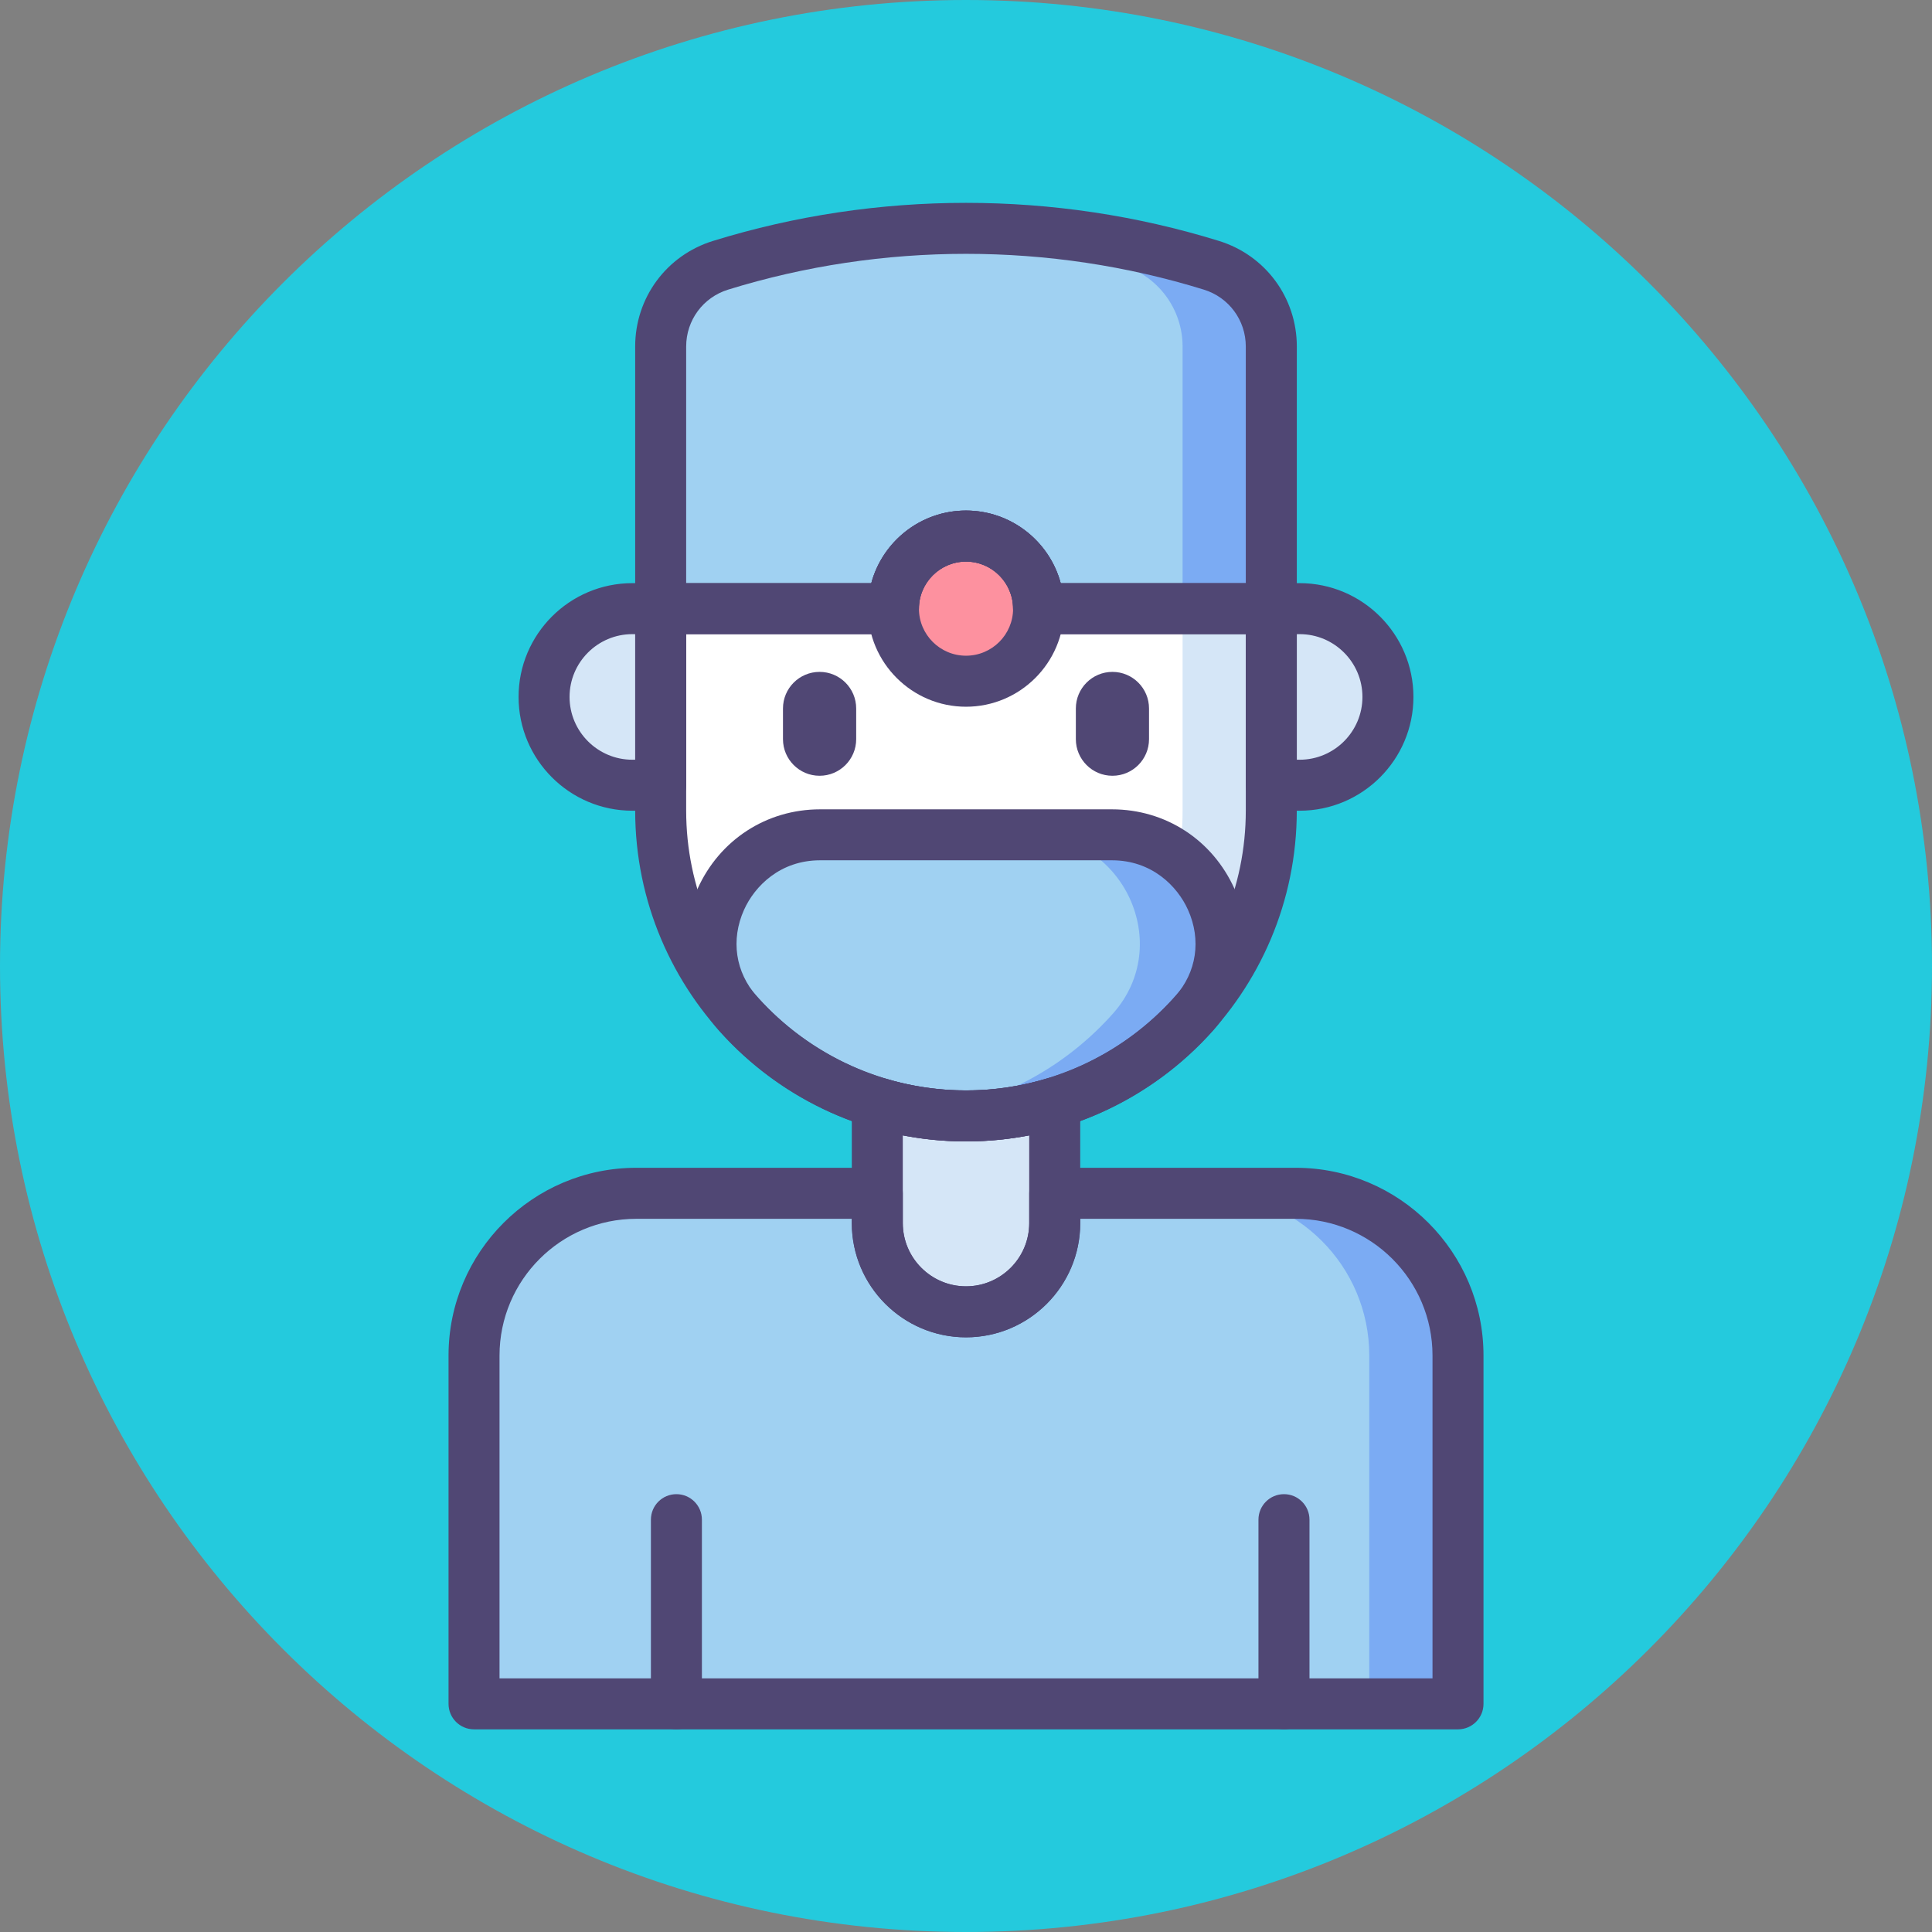 <svg width="56" height="56" viewBox="0 0 56 56" fill="none" xmlns="http://www.w3.org/2000/svg">
<rect x="0" y="0" width="56" height="56" fill="#808080" stroke="none"/>
<g clip-path="url(#clip0_3034_93805)">
<path d="M56 28C56 43.464 43.464 56 28 56C12.536 56 0 43.464 0 28C0 12.536 12.536 0 28 0C43.464 0 56 12.536 56 28Z" fill="#24CADD"/>
<path d="M30.103 17.642C30.103 16.48 29.162 15.539 28 15.539C26.838 15.539 25.896 16.48 25.896 17.642H19.181C19.163 17.877 19.151 18.113 19.151 18.353V23.496C19.151 28.384 23.113 32.346 28 32.346C32.887 32.346 36.849 28.384 36.849 23.496V18.353C36.849 18.113 36.837 17.877 36.819 17.642H30.103Z" fill="white"/>
<path d="M36.818 17.642H34.247C34.266 17.877 34.278 18.113 34.278 18.353V23.496C34.278 27.947 30.992 31.629 26.714 32.252C27.134 32.313 27.563 32.346 28 32.346C32.887 32.346 36.849 28.384 36.849 23.496V18.353C36.849 18.113 36.837 17.877 36.818 17.642Z" fill="#D5E6F7"/>
<path d="M35.112 7.688C30.479 6.255 25.52 6.255 20.887 7.688C19.855 8.008 19.151 8.963 19.151 10.044V17.642H25.896C25.896 16.48 26.838 15.539 28 15.539C29.162 15.539 30.103 16.48 30.103 17.642H36.849V10.044C36.849 8.963 36.145 8.008 35.112 7.688Z" fill="#A0D1F2"/>
<path d="M32.23 24.198H23.77C21.09 24.198 19.607 27.373 21.387 29.375C23.008 31.198 25.369 32.346 27.999 32.346C30.63 32.346 32.992 31.198 34.612 29.375C36.393 27.373 34.91 24.198 32.23 24.198Z" fill="#A0D1F2"/>
<path d="M37.558 34.589H30.572V35.453C30.572 36.873 29.42 38.024 28 38.024C26.58 38.024 25.429 36.873 25.429 35.453V34.589H18.443C15.845 34.589 13.74 36.694 13.74 39.291V49.387H42.261V39.291C42.261 36.694 40.156 34.589 37.558 34.589Z" fill="#A0D1F2"/>
<path d="M18.329 22.76H19.151V17.642H18.329C16.916 17.642 15.771 18.788 15.771 20.201C15.771 21.614 16.916 22.76 18.329 22.76Z" fill="#D5E6F7"/>
<path d="M37.671 22.76H36.849V17.642H37.671C39.084 17.642 40.23 18.788 40.23 20.201C40.23 21.614 39.084 22.76 37.671 22.76Z" fill="#D5E6F7"/>
<path d="M32.23 24.198H29.88C32.559 24.198 34.042 27.373 32.263 29.375C30.888 30.922 28.979 31.979 26.825 32.266C27.21 32.316 27.601 32.346 28 32.346C30.631 32.346 32.992 31.198 34.612 29.375C36.393 27.373 34.91 24.198 32.23 24.198Z" fill="#7BABF3"/>
<path d="M30.104 17.642C30.104 18.804 29.162 19.746 28 19.746C26.839 19.746 25.897 18.804 25.897 17.642C25.897 16.481 26.839 15.539 28 15.539C29.162 15.539 30.104 16.481 30.104 17.642Z" fill="#FD919F"/>
<path d="M35.112 7.689C32.381 6.844 29.538 6.501 26.714 6.652C28.681 6.757 30.638 7.1 32.541 7.689C33.573 8.008 34.278 8.963 34.278 10.044V17.642H36.849V10.044C36.849 8.963 36.145 8.008 35.112 7.689Z" fill="#7BABF3"/>
<path d="M28 32.346C27.106 32.346 26.242 32.212 25.429 31.965V35.453C25.429 36.873 26.58 38.024 28 38.024C29.42 38.024 30.572 36.873 30.572 35.453V31.965C29.757 32.212 28.895 32.346 28 32.346Z" fill="#D5E6F7"/>
<path d="M37.558 34.589H34.986C37.584 34.589 39.689 36.694 39.689 39.291V49.387H42.26V39.291C42.26 36.694 40.155 34.589 37.558 34.589Z" fill="#7BABF3"/>
<path d="M28.001 33.085C25.266 33.085 22.654 31.912 20.836 29.867C19.828 28.733 19.591 27.162 20.217 25.767C20.857 24.343 22.218 23.459 23.77 23.459H32.231C33.783 23.459 35.145 24.343 35.784 25.767C36.41 27.162 36.173 28.733 35.165 29.867C33.347 31.912 30.736 33.085 28.001 33.085ZM23.771 24.936C22.62 24.936 21.878 25.678 21.566 26.372C21.176 27.242 21.315 28.181 21.941 28.885C23.479 30.614 25.687 31.607 28 31.607C30.314 31.607 32.523 30.614 34.06 28.885C34.686 28.181 34.826 27.242 34.435 26.372C34.123 25.678 33.381 24.936 32.23 24.936H23.771Z" fill="#504774"/>
<path d="M23.756 22.486C23.17 22.486 22.695 22.011 22.695 21.425V20.536C22.695 19.95 23.17 19.475 23.756 19.475C24.342 19.475 24.817 19.95 24.817 20.536V21.425C24.817 22.011 24.342 22.486 23.756 22.486Z" fill="#504774"/>
<path d="M32.245 22.486C31.659 22.486 31.184 22.011 31.184 21.425V20.536C31.184 19.95 31.659 19.475 32.245 19.475C32.83 19.475 33.305 19.95 33.305 20.536V21.425C33.305 22.011 32.83 22.486 32.245 22.486Z" fill="#504774"/>
<path d="M19.151 23.499H18.329C16.511 23.499 15.031 22.02 15.031 20.201C15.031 18.383 16.51 16.903 18.329 16.903H19.151C19.559 16.903 19.89 17.234 19.89 17.642V22.76C19.89 23.168 19.559 23.499 19.151 23.499ZM18.329 18.381C17.326 18.381 16.509 19.197 16.509 20.201C16.509 21.204 17.326 22.021 18.329 22.021H18.412V18.381H18.329Z" fill="#504774"/>
<path d="M37.671 23.499H36.85C36.442 23.499 36.111 23.168 36.111 22.76V17.642C36.111 17.234 36.442 16.903 36.85 16.903H37.671C39.489 16.903 40.969 18.383 40.969 20.201C40.969 22.02 39.489 23.499 37.671 23.499ZM37.589 22.021H37.671C38.674 22.021 39.491 21.204 39.491 20.201C39.491 19.198 38.675 18.381 37.671 18.381H37.589V22.021Z" fill="#504774"/>
<path d="M28 33.085C22.712 33.085 18.411 28.784 18.411 23.496V18.353C18.411 18.117 18.422 17.865 18.444 17.584C18.475 17.199 18.796 16.903 19.181 16.903H25.255C25.581 15.693 26.688 14.799 28 14.799C29.311 14.799 30.419 15.693 30.745 16.903H36.818C37.204 16.903 37.524 17.2 37.555 17.584C37.577 17.865 37.588 18.117 37.588 18.353V23.496C37.588 28.784 33.286 33.085 28 33.085ZM19.889 18.381V23.496C19.889 27.968 23.528 31.607 28 31.607C32.472 31.607 36.11 27.968 36.11 23.496V18.381H30.103C29.695 18.381 29.364 18.05 29.364 17.642C29.364 16.89 28.752 16.278 28 16.278C27.247 16.278 26.635 16.89 26.635 17.642C26.635 18.05 26.304 18.381 25.896 18.381H19.889Z" fill="#504774"/>
<path d="M36.849 18.381H30.103C29.695 18.381 29.364 18.05 29.364 17.642C29.364 16.89 28.752 16.278 28 16.278C27.247 16.278 26.635 16.89 26.635 17.642C26.635 18.05 26.304 18.381 25.896 18.381H19.15C18.742 18.381 18.411 18.05 18.411 17.642V10.044C18.411 8.631 19.318 7.4 20.668 6.983C25.422 5.512 30.578 5.512 35.331 6.983C36.681 7.4 37.589 8.631 37.589 10.044V17.642C37.588 18.05 37.257 18.381 36.849 18.381ZM30.745 16.903H36.11V10.044C36.11 9.283 35.621 8.62 34.894 8.395C30.424 7.012 25.576 7.012 21.105 8.395C20.378 8.62 19.889 9.283 19.889 10.044V16.903H25.255C25.581 15.693 26.688 14.799 28 14.799C29.311 14.799 30.419 15.693 30.745 16.903Z" fill="#504774"/>
<path d="M19.606 50.126C19.198 50.126 18.867 49.795 18.867 49.387V44.048C18.867 43.64 19.198 43.309 19.606 43.309C20.014 43.309 20.345 43.64 20.345 44.048V49.387C20.345 49.795 20.014 50.126 19.606 50.126Z" fill="#504774"/>
<path d="M37.217 50.126C36.808 50.126 36.477 49.795 36.477 49.387V44.048C36.477 43.64 36.808 43.309 37.217 43.309C37.625 43.309 37.956 43.64 37.956 44.048V49.387C37.956 49.795 37.624 50.126 37.217 50.126Z" fill="#504774"/>
<path d="M28 20.485C26.433 20.485 25.157 19.209 25.157 17.642C25.157 16.075 26.433 14.799 28 14.799C29.567 14.799 30.843 16.075 30.843 17.642C30.843 19.21 29.567 20.485 28 20.485ZM28 16.278C27.248 16.278 26.636 16.89 26.636 17.642C26.636 18.395 27.248 19.006 28 19.006C28.753 19.006 29.365 18.395 29.365 17.642C29.365 16.89 28.753 16.278 28 16.278Z" fill="#504774"/>
<path d="M42.261 50.126H13.74C13.332 50.126 13.001 49.795 13.001 49.387V39.291C13.001 36.291 15.442 33.849 18.443 33.849H25.429C25.837 33.849 26.168 34.181 26.168 34.589V35.453C26.168 36.463 26.99 37.285 28 37.285C29.011 37.285 29.833 36.463 29.833 35.453V34.589C29.833 34.181 30.163 33.849 30.572 33.849H37.558C40.559 33.849 43 36.291 43 39.291V49.387C43 49.795 42.669 50.126 42.261 50.126ZM14.479 48.648H41.522V39.291C41.522 37.106 39.744 35.328 37.558 35.328H31.311V35.453C31.311 37.278 29.826 38.763 28 38.763C26.175 38.763 24.69 37.278 24.69 35.453V35.328H18.443C16.257 35.328 14.479 37.106 14.479 39.291V48.648Z" fill="#504774"/>
<path d="M28 38.763C26.175 38.763 24.69 37.278 24.69 35.453V31.965C24.69 31.731 24.801 31.511 24.988 31.371C25.177 31.232 25.42 31.19 25.643 31.258C27.17 31.721 28.83 31.721 30.357 31.258C30.581 31.19 30.824 31.232 31.012 31.371C31.2 31.511 31.311 31.731 31.311 31.965V35.453C31.311 37.278 29.825 38.763 28 38.763ZM26.168 32.909V35.453C26.168 36.463 26.99 37.285 28 37.285C29.011 37.285 29.832 36.463 29.832 35.453V32.909C28.628 33.143 27.373 33.143 26.168 32.909Z" fill="#504774"/>
</g>
<defs>
<clipPath id="clip0_3034_93805">
<rect width="56" height="56" fill="white"/>
</clipPath>
</defs>
</svg>
